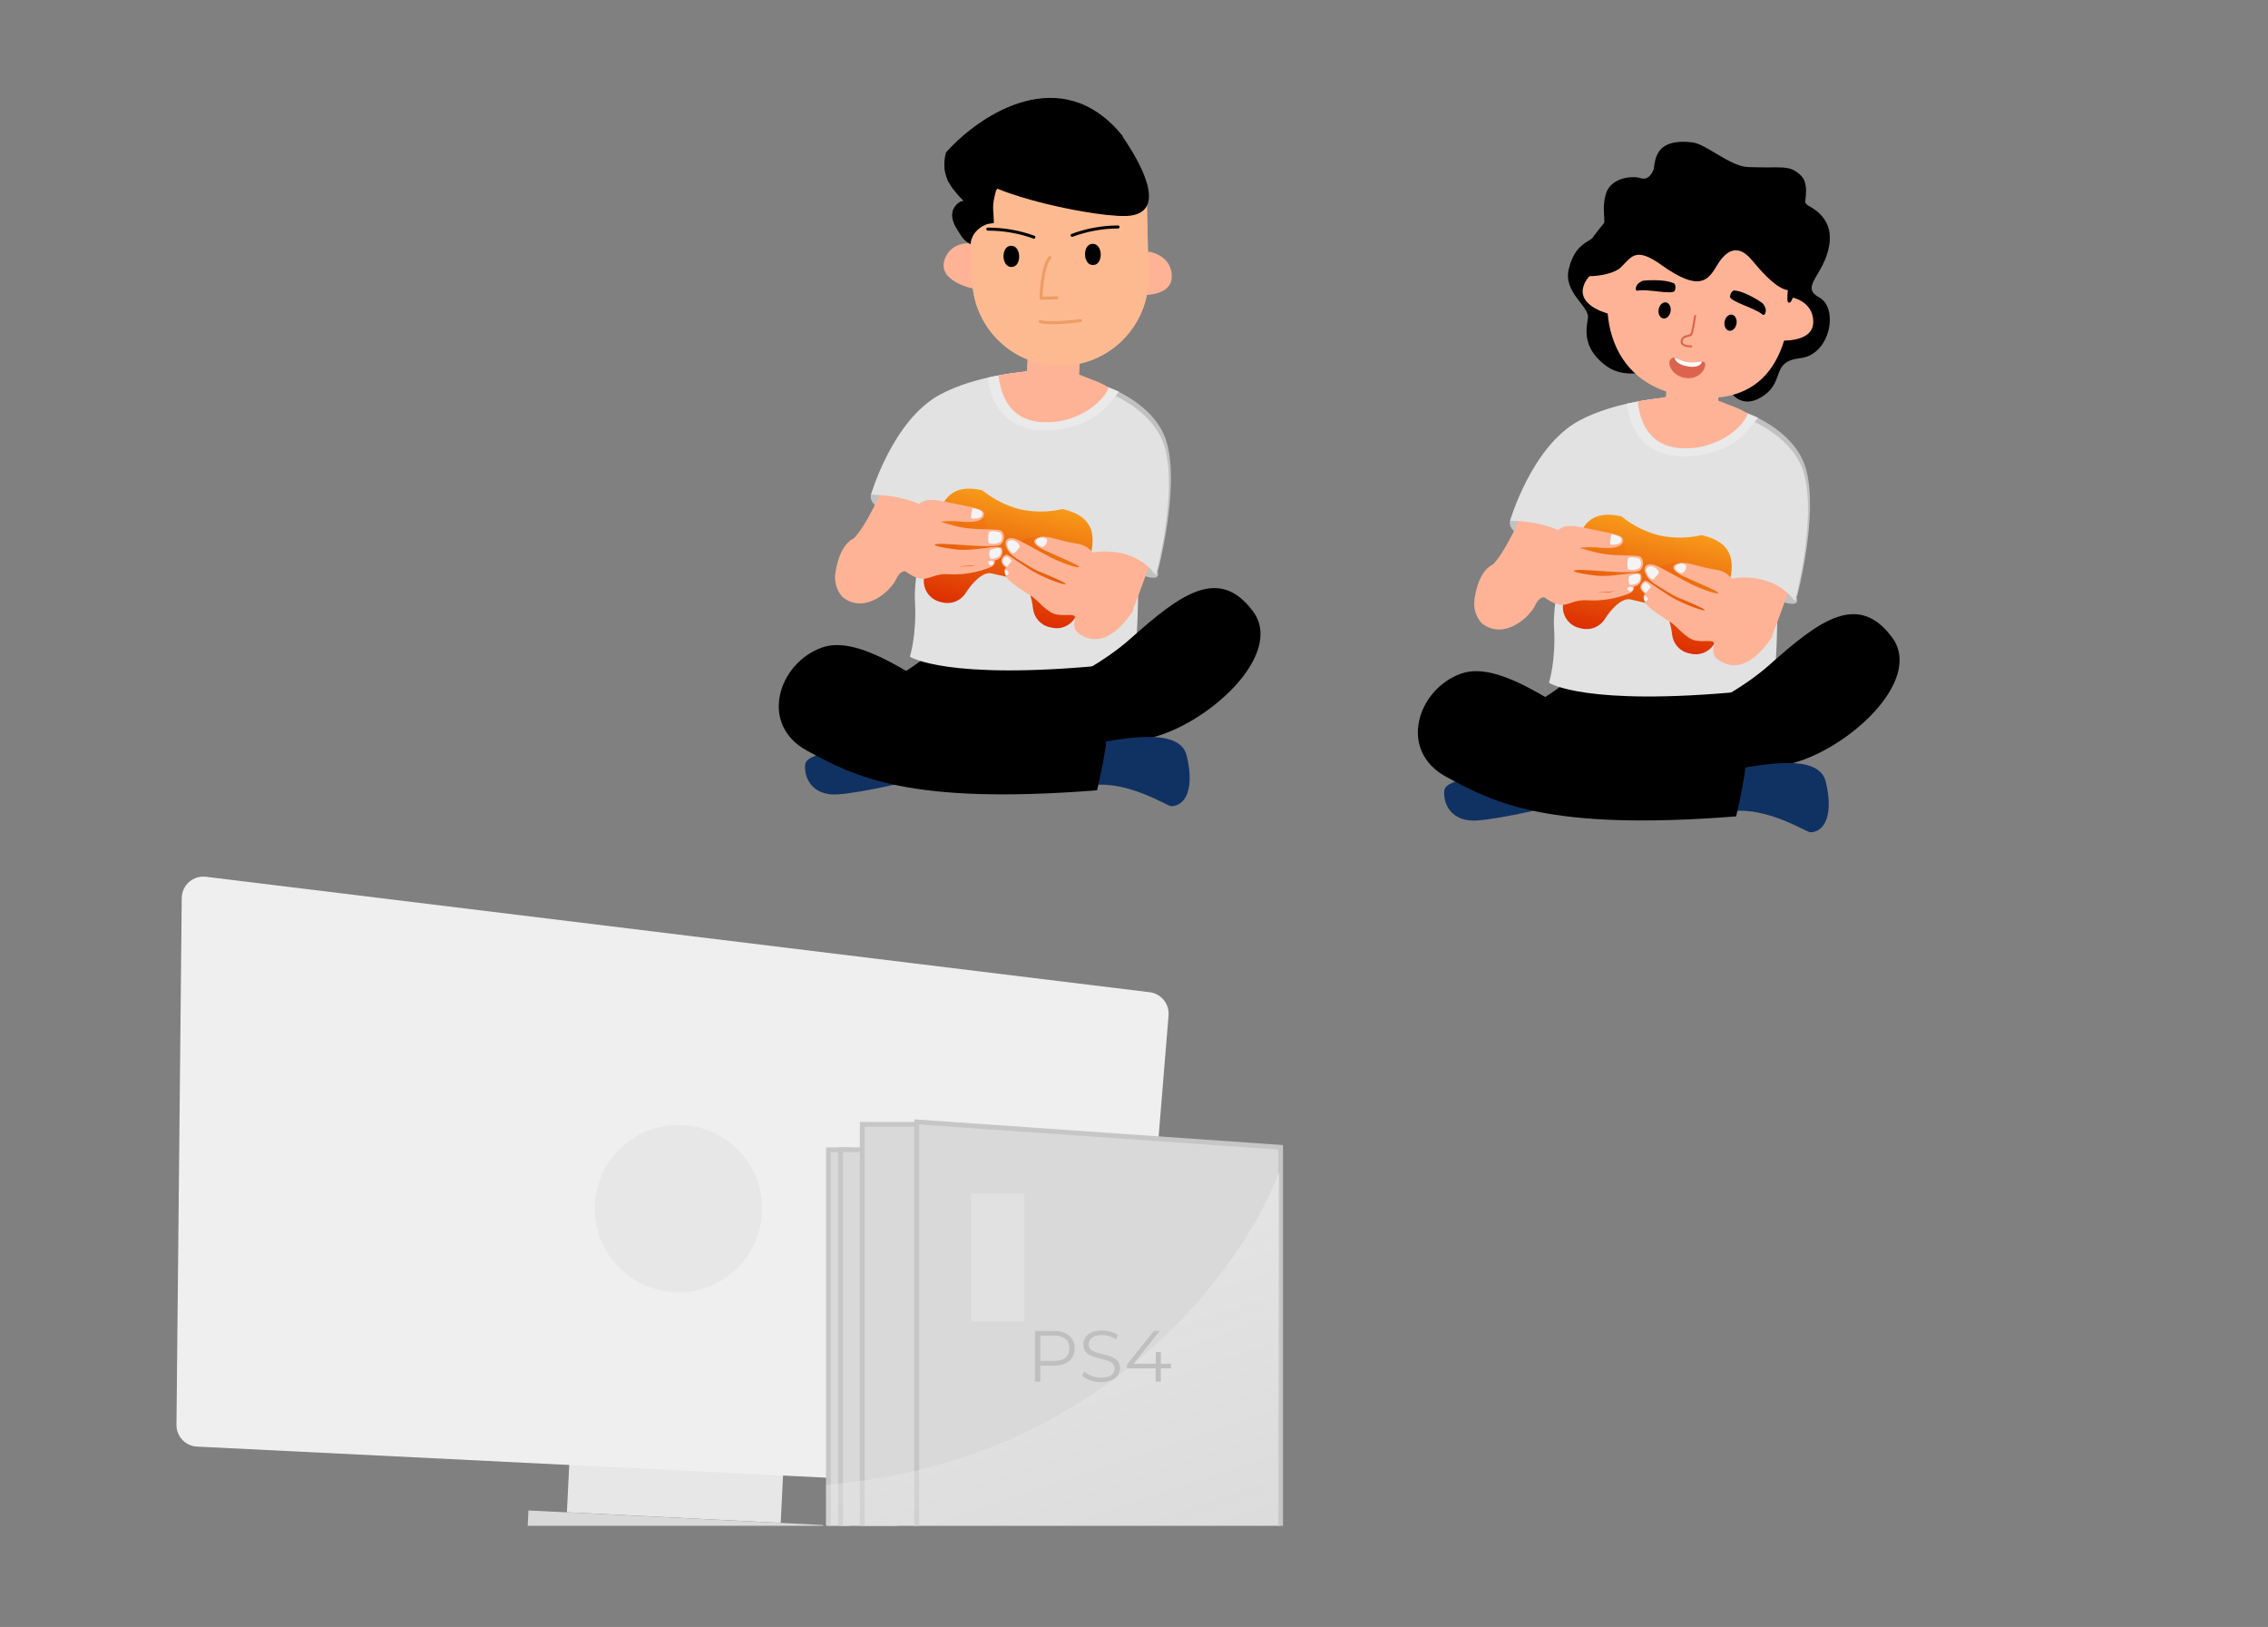 <svg width="495" height="355" viewBox="0 0 495 355" fill="none" xmlns="http://www.w3.org/2000/svg">
<rect x="0" y="0" width="495" height="355" fill="#808080" stroke="none"/>
<g clip-path="url(#clip0_293_11137)">
<g clip-path="url(#clip1_293_11137)">
<path d="M190.092 107.949C190.092 107.949 189.319 110.085 193.281 111.448C197.242 112.812 199.014 105.439 199.014 105.439L190.092 107.949Z" fill="#C1C1C1"/>
<path d="M193.328 105.113C193.328 105.113 188.789 115.763 185.867 117.877L199.093 116.589C199.093 116.589 201.646 114.497 203.8 110.398C205.959 106.295 193.328 105.113 193.328 105.113Z" fill="#FEB396"/>
<g opacity="0.5">
<path d="M203.81 110.4C205.964 106.3 193.333 105.119 193.333 105.119C193.333 105.119 192.498 107.078 191.312 109.485C193.862 109.582 198.25 110.013 203.117 111.625C203.352 111.235 203.583 110.83 203.81 110.4Z" fill="#FEB396"/>
</g>
<g opacity="0.5">
<path d="M182.439 124.32C182.395 124.573 182.359 124.822 182.328 125.071C181.915 128.482 183.967 130.329 183.967 130.329C187.902 133.345 192.157 130.565 194.297 128.211C186.396 131.288 183.479 127.127 182.439 124.32Z" fill="#FEB396"/>
</g>
<path d="M206.466 139.654C206.466 139.654 198.738 146.964 191.961 149.309C185.983 151.374 223.271 159.035 224.772 158.249C226.273 157.463 249.624 147.231 250.037 146.818C250.45 146.405 243.691 142.852 226.859 142.852C210.027 142.856 206.466 139.654 206.466 139.654Z" fill="black"/>
<path d="M246.875 124.607C246.875 124.607 252.338 127.12 252.724 125.557C253.101 124.02 249.984 119.375 249.984 119.375L246.875 124.607Z" fill="#C1C1C1"/>
<path d="M205.098 101.134C205.098 101.134 199.227 123.335 199.684 130.947C200.141 138.559 198.578 143.284 198.578 143.284C198.578 143.284 206.403 148.529 241.266 145.145C246.675 144.621 247.728 143.649 247.728 143.649C247.728 143.649 249.056 130.334 248.083 114.137C247.111 97.941 241.923 84.591 241.923 84.591L228.427 83.174C228.427 83.169 207.625 84.728 205.098 101.134Z" fill="#E2E2E2"/>
<path d="M239.652 115.359L237.578 125.458L247.482 132.498C247.482 132.498 251.208 122.794 251.741 120.36C252.274 117.926 239.652 115.359 239.652 115.359Z" fill="#FEB396"/>
<g opacity="0.5">
<path d="M239.659 115.359L238.5 121.013C240.534 121.266 245.619 122.199 250.096 125.481C250.86 123.34 251.544 121.306 251.752 120.36C252.281 117.926 239.659 115.359 239.659 115.359Z" fill="#FEB396"/>
</g>
<path d="M224.025 81.111C224.025 81.111 213.166 81.764 205.115 86.125C194.802 91.712 190.086 107.949 190.086 107.949C190.086 107.949 199.164 107.771 204.089 112.137L209.8 101.083L224.025 81.111Z" fill="#E2E2E2"/>
<path d="M241.439 84.311C241.439 84.311 252.196 87.934 254.656 96.559C257.507 106.547 252.72 124.547 252.72 124.547C252.72 124.547 248.816 117.948 238.57 119.577L241.439 84.311Z" fill="#C1C1C1"/>
<path d="M240.986 85.324C240.986 85.324 251.743 88.948 254.203 97.573C257.054 107.561 252.267 125.561 252.267 125.561C252.267 125.561 248.363 118.961 238.117 120.591L240.986 85.324Z" fill="#E2E2E2"/>
<path d="M228.425 83.173C228.425 83.173 225.418 83.4 221.559 84.581L224.028 81.117C224.028 81.117 220.262 81.344 215.523 82.418C215.714 83.6 216.016 85.056 216.589 86.531C216.967 87.508 217.464 88.489 218.126 89.404C219.796 91.723 222.514 93.61 227.008 93.854C232.826 94.17 238.08 92.158 241.042 89.2C241.913 88.334 244.231 85.461 244.231 85.461L241.437 84.319L228.425 83.173Z" fill="#EAEAEA"/>
<path d="M227.525 92.118C234.924 92.522 240.786 87.881 241.932 84.59C240.235 83.391 238.019 82.796 235.51 81.739L236.456 64.299L225.073 63.682L224.136 80.944C224.136 80.944 219.233 81.748 217.914 81.93C218.336 84.946 219.513 91.683 227.525 92.118Z" fill="#FEB396"/>
<g opacity="0.5">
<path d="M240.348 87.078C241.112 86.23 241.658 85.368 241.929 84.587C240.232 83.387 238.016 82.792 235.507 81.735L236.453 64.295L225.07 63.678L224.133 80.94C224.133 80.94 220.496 81.535 218.648 81.815C223.503 84.991 231.066 88.322 240.348 87.078Z" fill="#FEB396"/>
</g>
<path d="M212.612 53.122C212.612 53.122 207.571 52.265 206.128 56.751C204.654 61.343 212.221 62.946 212.221 62.946L212.612 53.122Z" fill="#FEB396"/>
<g opacity="0.5">
<path d="M213.233 54.941C213.233 54.941 208.885 53.933 207.242 58.054C207.242 58.054 211.075 56.073 213.282 58.116L213.233 54.941Z" fill="#FEB396"/>
</g>
<path d="M250.665 54.877C250.665 54.877 255.732 55.583 255.746 60.3C255.763 65.123 248.062 64.363 248.062 64.363L250.665 54.877Z" fill="#FEB396"/>
<g opacity="0.59">
<path d="M249.516 56.43C249.516 56.43 253.966 56.785 254.286 61.213C254.286 61.213 251.23 58.166 248.508 59.441L249.516 56.43Z" fill="#FEB396"/>
</g>
<path d="M207.695 114.189L212.305 115.095H207.695V114.189Z" fill="white"/>
<path d="M187.411 163.23C187.411 163.23 176.042 163.874 175.735 166.797C175.429 169.715 177.272 173.707 182.863 173.338C188.455 172.974 200.348 170.021 200.348 170.021L187.411 163.23Z" fill="#103262"/>
<path d="M214.911 156.409C214.911 156.409 235.744 149.126 246.625 139.449C257.501 129.767 265.97 123.345 273.449 133.364C280.582 142.917 263.19 158.439 250.617 161.113C238.049 163.786 211.5 168.671 211.5 168.671L214.911 156.409Z" fill="black"/>
<path d="M229.947 117.99C229.947 117.99 229.862 119.438 229.32 119.713L229.947 117.99Z" fill="#FEB396"/>
<path d="M230.344 119.301C230.344 119.301 230.22 119.963 229.789 120.189L230.344 119.301Z" fill="#FEB396"/>
<path d="M236.509 119.674C236.509 119.674 236.589 120.34 236.242 120.686L236.509 119.674Z" fill="#FEB396"/>
<path d="M222.203 120.919C222.203 120.919 223.256 119.933 223.367 119.436C223.367 119.436 222.621 120.395 222.203 120.919Z" fill="#FEB396"/>
<path d="M221.539 123.127L220.695 124.086L221.686 123.229L221.539 123.127Z" fill="#FEB396"/>
<path d="M221.278 125.406C221.278 125.406 220.63 126.072 220.234 126.126C220.234 126.13 221.207 125.557 221.278 125.406Z" fill="#FEB396"/>
<path d="M236.075 125.201C236.075 125.201 236.266 126.631 235.422 127.28L236.075 125.201Z" fill="#FEB396"/>
<path d="M201.765 113.108C201.765 113.108 201.121 111.815 201.707 110.932L201.765 113.108Z" fill="#FEB396"/>
<path d="M200.859 117.883C200.859 117.883 200.215 116.591 200.801 115.707L200.859 117.883Z" fill="#FEB396"/>
<path d="M202.014 123.102C202.014 123.102 201.361 122.392 201.574 121.717L202.014 123.102Z" fill="#FEB396"/>
<path d="M234.216 129.285C234.216 129.285 233.998 130.711 233.008 131.097L234.216 129.285Z" fill="#FEB396"/>
<path d="M231.169 132.312C231.169 132.312 231.049 133.183 230.383 133.396L231.169 132.312Z" fill="#FEB396"/>
<path d="M217.214 162.402C217.214 162.402 233.163 162.771 237.404 162.402C241.645 162.034 257.225 157.792 258.974 164.8C260.724 171.808 258.899 175.845 255.648 175.916C254.773 175.934 246.317 170.33 238.403 171.342C230.489 172.355 213.617 171.156 213.617 171.156L217.214 162.402Z" fill="#103262"/>
<path d="M212.888 154.93C204.375 151.905 189.013 137.876 179.424 141.287C169.836 144.697 165.595 158.065 176.107 163.781C186.615 169.497 198.326 175.674 239.437 172.445C239.437 172.445 242.515 159.54 241.187 159.264C237.226 158.434 219.63 157.328 212.888 154.93Z" fill="black"/>
<path d="M210.305 110.873C210.305 110.873 210.034 111.597 210.172 112.765L210.305 110.873Z" fill="#FEB396"/>
<path d="M214.411 116.375C214.411 116.375 214.118 117.876 214.322 118.516C214.322 118.516 214.411 116.717 214.411 116.375Z" fill="#FEB396"/>
<path d="M213.947 116.152C213.947 116.152 213.552 116.938 213.752 117.445L213.947 116.152Z" fill="#FEB396"/>
<path d="M213.813 120.92C213.813 120.92 213.812 120.933 213.817 120.964C213.835 121.151 213.937 121.897 214.35 122.15" fill="#FEB396"/>
<path d="M231.892 111.071C229.061 111.745 225.903 111.82 222.735 111.159C219.552 110.354 216.747 108.903 214.389 106.973C208.918 105.767 205.907 107.649 204.619 113.231L201.723 125.775C201.181 128.285 202.752 130.769 205.259 131.347L205.74 131.458C205.74 131.458 205.742 131.459 205.744 131.459C207.757 131.924 209.765 131.02 210.796 129.356C211.876 127.59 214.404 124.65 216.369 125.104L222.307 126.475C224.272 126.928 225.256 130.679 225.449 132.705C225.647 134.687 227.058 136.38 229.069 136.844C229.071 136.844 229.071 136.844 229.073 136.845L229.554 136.956C232.084 137.54 234.605 135.964 235.189 133.434L238.085 120.891C239.359 115.371 237.478 112.361 231.896 111.072L231.892 111.071ZM214.51 118.069L212.419 117.586L211.937 119.677L209.846 119.194L210.329 117.103L208.238 116.621L208.72 114.53L210.811 115.013L211.294 112.922L213.384 113.405L212.902 115.495L214.992 115.978L214.51 118.069ZM224.553 122.831C223.33 122.549 222.566 121.327 222.848 120.104C223.13 118.881 224.353 118.117 225.576 118.399C226.799 118.681 227.563 119.904 227.28 121.127C226.998 122.35 225.776 123.114 224.553 122.831ZM230.752 124.02C229.598 123.754 228.878 122.601 229.144 121.447C229.411 120.293 230.563 119.573 231.717 119.839C232.871 120.105 233.592 121.258 233.325 122.412C233.059 123.566 231.906 124.287 230.752 124.02Z" fill="url(#paint0_linear_293_11137)"/>
<ellipse cx="228.283" cy="121.557" rx="7.348" ry="4.334" transform="rotate(9.158 228.283 121.557)" fill="url(#paint1_linear_293_11137)"/>
<ellipse cx="211.694" cy="116.1" rx="4.045" ry="4.334" transform="rotate(9.158 211.694 116.1)" fill="url(#paint2_linear_293_11137)"/>
<path d="M247.298 133.304C247.298 133.304 248.106 129.813 246.374 127.912C244.642 126.012 242.995 126.256 240.854 123.653C238.713 121.051 238.132 119.079 234.965 118.617C231.799 118.155 228.668 116.814 227.073 117.152C225.479 117.489 224.688 118.559 228.179 120.158C231.67 121.757 235.48 123.294 235.503 123.684C235.525 124.075 232.425 123.151 229.449 121.673C226.474 120.194 222.543 117.742 221.211 117.48C219.879 117.214 219.275 117.951 219.47 118.852C219.661 119.754 220.332 120.913 221.797 121.828C223.258 122.743 225.759 124.337 226.842 124.728C227.926 125.119 232.571 127.108 232.594 127.433C232.611 127.757 229.383 126.664 226.696 125.345C224.009 124.026 220.438 121.193 219.763 121.011C219.408 120.913 217.902 121.93 218.879 123.245L219.563 123.924C219.563 123.924 218.782 124.297 219.537 125.736C220.292 127.171 223.929 129.285 225.252 130.164C226.576 131.043 228.512 133.672 230.564 134.072C232.62 134.472 234.561 133.744 234.623 134.743C234.681 135.742 233.775 137.145 235.671 138.384C237.563 139.619 241.76 141.436 247.298 133.304Z" fill="#FEB396"/>
<path d="M183.975 130.336C183.975 130.336 181.923 128.488 182.336 125.078C182.749 121.667 184.335 117.816 186.982 117.319C189.628 116.822 195.953 115.489 198.471 112.318C200.989 109.152 201.597 108.468 206.771 109.574C211.95 110.68 214.703 110.946 214.77 112.079C214.836 113.215 213.695 114.175 209.796 113.824C205.896 113.473 205.004 113.988 205.461 113.962C205.923 113.935 207.695 114.752 210.768 115.214C213.841 115.676 218.038 115.334 218.593 115.822C219.144 116.311 219.499 117.617 218.522 118.722C217.541 119.828 207.428 118.527 204.884 118.678C202.339 118.829 205.674 119.553 209.116 119.93C212.558 120.308 218.127 118.745 218.607 119.606C219.091 120.472 218.647 121.791 217.621 122.129C216.595 122.466 214.765 123.252 210.99 123.479C207.215 123.705 210.613 123.617 211.688 123.554C212.762 123.492 217.208 121.956 217.146 122.435C217.119 122.64 217.163 123.403 216.044 123.825C214.921 124.247 211.514 125.575 207.033 125.291C202.552 125.007 202.401 128.093 197.574 124.656C197.574 124.656 196.481 124.385 195.557 126.441C194.638 128.493 189.042 134.218 183.975 130.336Z" fill="#FEB396"/>
<path d="M216.889 122.604C216.889 122.604 217.075 122.999 216.538 123.314C216.001 123.63 215.672 122.781 215.672 122.67C215.672 122.559 216.36 122.071 216.889 122.604Z" fill="#F4F4F4"/>
<path d="M227.527 117.275C227.527 117.275 226.199 117.315 226.07 118.093C225.942 118.87 227.416 119.38 227.527 119.38C227.638 119.38 228.171 119.11 228.393 118.519C228.62 117.924 228.708 117.418 227.527 117.275Z" fill="#F4F4F4"/>
<path d="M220.379 117.932C220.379 117.932 219.379 118.119 219.966 119.456C220.556 120.792 221.307 120.744 221.307 120.744C221.307 120.744 222.044 120.06 222.488 119.482C222.928 118.905 221.333 117.502 220.379 117.932Z" fill="#F4F4F4"/>
<path d="M219.574 121.43C219.574 121.43 218.806 121.594 218.837 122.687C218.837 122.687 219.046 123.277 219.783 123.646C219.783 123.646 220.471 122.771 220.831 122.411C220.826 122.407 220.205 121.43 219.574 121.43Z" fill="#F4F4F4"/>
<path d="M219.456 124.341C219.456 124.341 219.119 124.936 219.656 125.62C219.656 125.62 219.985 125.411 220.127 125.127C220.269 124.843 219.572 124.079 219.456 124.341Z" fill="#F4F4F4"/>
<path d="M211.988 113.065C212.067 113.283 214.288 113.225 214.417 112.319C214.541 111.413 213.586 111.257 213.089 111.08C212.654 110.924 212.232 110.871 212.232 110.871C212.232 110.871 211.837 112.648 211.988 113.065Z" fill="#F4F4F4"/>
<path d="M218.359 116.234C218.359 116.234 218.888 116.847 218.577 117.855C218.266 118.863 216.01 118.69 215.828 118.504C215.642 118.317 215.562 116.319 215.939 116.052C216.277 115.812 217.445 115.839 218.359 116.234Z" fill="#F4F4F4"/>
<path d="M218.456 119.833C218.456 119.833 218.731 121.085 217.83 121.551C216.928 122.013 216.28 122.004 216.116 121.8C215.951 121.596 215.729 120.166 216.231 119.957C216.737 119.744 217.985 119.255 218.456 119.833Z" fill="#F4F4F4"/>
<path d="M329.576 113.638C329.576 113.638 328.804 115.774 332.765 117.138C336.727 118.501 338.499 111.129 338.499 111.129L329.576 113.638Z" fill="#C1C1C1"/>
<path d="M332.813 110.809C332.813 110.809 328.274 121.458 325.352 123.572L338.577 122.284C338.577 122.284 341.131 120.193 343.285 116.094C345.443 111.99 332.813 110.809 332.813 110.809Z" fill="#FEB396"/>
<g opacity="0.5">
<path d="M343.286 116.093C345.44 111.994 332.81 110.812 332.81 110.812C332.81 110.812 331.975 112.771 330.789 115.178C333.338 115.276 337.726 115.707 342.594 117.319C342.829 116.928 343.06 116.524 343.286 116.093Z" fill="#FEB396"/>
</g>
<g opacity="0.5">
<path d="M321.939 130.016C321.895 130.269 321.859 130.517 321.828 130.766C321.415 134.177 323.467 136.024 323.467 136.024C327.402 139.04 331.657 136.26 333.797 133.906C325.896 136.984 322.979 132.822 321.939 130.016Z" fill="#FEB396"/>
</g>
<path d="M345.958 145.346C345.958 145.346 338.23 152.656 331.453 155.001C325.475 157.066 362.763 164.727 364.264 163.941C365.765 163.155 389.117 152.922 389.53 152.509C389.943 152.096 383.183 148.543 366.351 148.543C349.519 148.548 345.958 145.346 345.958 145.346Z" fill="black"/>
<path d="M386.352 130.298C386.352 130.298 391.814 132.812 392.201 131.248C392.578 129.712 389.46 125.066 389.46 125.066L386.352 130.298Z" fill="#C1C1C1"/>
<path d="M344.582 106.827C344.582 106.827 338.711 129.028 339.168 136.64C339.626 144.252 338.062 148.978 338.062 148.978C338.062 148.978 345.888 154.223 380.751 150.839C386.16 150.315 387.212 149.342 387.212 149.342C387.212 149.342 388.54 136.027 387.568 119.831C386.595 103.634 381.408 90.284 381.408 90.284L367.911 88.867C367.911 88.863 347.109 90.422 344.582 106.827Z" fill="#E2E2E2"/>
<path d="M379.144 121.051L377.07 131.15L386.974 138.189C386.974 138.189 390.7 128.485 391.233 126.051C391.766 123.618 379.144 121.051 379.144 121.051Z" fill="#FEB396"/>
<g opacity="0.5">
<path d="M379.144 121.051L377.984 126.704C380.018 126.957 385.103 127.89 389.58 131.172C390.344 129.031 391.028 126.997 391.237 126.051C391.765 123.618 379.144 121.051 379.144 121.051Z" fill="#FEB396"/>
</g>
<path d="M363.509 86.805C363.509 86.805 352.651 87.457 344.599 91.819C334.287 97.406 329.57 113.642 329.57 113.642C329.57 113.642 338.648 113.465 343.573 117.83L349.284 106.776L363.509 86.805Z" fill="#E2E2E2"/>
<path d="M380.924 90.002C380.924 90.002 391.68 93.626 394.14 102.251C396.992 112.239 392.204 130.238 392.204 130.238C392.204 130.238 388.3 123.639 378.055 125.269L380.924 90.002Z" fill="#C1C1C1"/>
<path d="M380.478 91.012C380.478 91.012 391.235 94.636 393.695 103.26C396.546 113.248 391.759 131.248 391.759 131.248C391.759 131.248 387.855 124.649 377.609 126.279L380.478 91.012Z" fill="#E2E2E2"/>
<path d="M367.909 88.861C367.909 88.861 364.903 89.087 361.043 90.269L363.513 86.805C363.513 86.805 359.746 87.031 355.008 88.106C355.199 89.287 355.501 90.744 356.074 92.218C356.451 93.195 356.949 94.177 357.61 95.092C359.28 97.41 361.998 99.298 366.493 99.542C372.31 99.857 377.564 97.845 380.526 94.888C381.397 94.022 383.715 91.148 383.715 91.148L380.922 90.007L367.909 88.861Z" fill="#EAEAEA"/>
<path d="M367.017 97.808C374.416 98.212 380.278 93.571 381.424 90.28C379.727 89.081 377.511 88.486 375.002 87.429L375.948 69.988L364.565 69.371L363.628 86.634C363.628 86.634 358.725 87.438 357.406 87.62C357.828 90.635 359.005 97.372 367.017 97.808Z" fill="#FEB396"/>
<g opacity="0.5">
<path d="M379.824 92.771C380.588 91.923 381.134 91.061 381.405 90.28C379.709 89.081 377.493 88.486 374.983 87.429L375.929 69.988L364.547 69.371L363.61 86.634C363.61 86.634 359.973 87.229 358.125 87.509C362.979 90.684 370.542 94.015 379.824 92.771Z" fill="#FEB396"/>
</g>
<path d="M378 85.88C378 85.88 380.452 89.522 385.026 86.262C389.605 83.002 386.447 78.889 392.971 78.143C399.495 77.397 401.347 67.214 397.039 64.887C392.731 62.555 398.145 60.046 399.229 53.584C399.566 51.577 399.757 47.58 394.774 44.937C392.798 43.889 393.304 39.15 393.304 39.15L378 85.88Z" fill="black"/>
<path d="M364.202 35.168L361.435 35.15C361.435 35.15 360.734 39.76 358.06 38.872C356.31 38.29 351.469 38.699 350.452 42.425C349.187 47.07 351.54 49.229 348.547 51.361C346.193 53.035 343.711 53.466 342.401 58.662C341.091 63.858 347.011 66.833 346.571 69.445C346.131 72.056 345.545 75.662 349.862 79.313C354.179 82.968 358.215 80.601 360.134 82.013C362.053 83.425 364.202 35.168 364.202 35.168Z" fill="black"/>
<path d="M352.096 58.814C352.096 58.814 347.056 57.956 345.612 62.442C344.138 67.034 351.706 68.637 351.706 68.637L352.096 58.814Z" fill="#FEB396"/>
<g opacity="0.5">
<path d="M352.725 60.636C352.725 60.636 348.378 59.628 346.734 63.749C346.734 63.749 350.567 61.769 352.774 63.812L352.725 60.636Z" fill="#FEB396"/>
</g>
<path d="M390.673 64.791C390.673 64.791 395.74 65.497 395.753 70.214C395.771 75.037 388.07 74.277 388.07 74.277L390.673 64.791Z" fill="#FEB396"/>
<g opacity="0.59">
<path d="M389.547 66.342C389.547 66.342 393.997 66.697 394.317 71.125C394.317 71.125 391.261 68.078 388.539 69.353L389.547 66.342Z" fill="#FEB396"/>
</g>
<path d="M376.074 43.862C376.074 43.862 359.855 39.976 354.153 51.789C347.536 65.499 349.792 84.183 368.738 86.594C386.351 88.833 391.987 76.349 390.921 56.99C390.703 53.033 388.554 49.413 385.143 47.393C383.003 46.118 380.063 44.839 376.074 43.862Z" fill="#FEB396"/>
<g opacity="0.36">
<path d="M387.601 49.342C384.621 46.953 379.971 44.892 372.91 43.386C367.9 42.916 358.272 43.244 354.15 51.789C352.654 54.889 351.619 58.246 351.117 61.608C351.89 61.44 352.685 61.049 353.333 60.431C355.749 58.131 356.522 55.759 362.282 59.881C370.729 65.921 372.492 63.092 374.438 59.867C376.321 56.745 378.892 55.031 382.027 58.837C387.361 65.317 389.808 65.823 390.927 65.09C391.078 62.554 391.074 59.85 390.914 56.985C390.759 54.094 389.564 51.38 387.601 49.342Z" fill="#FEB396"/>
</g>
<path d="M368.191 75.717C367.773 75.646 367.32 75.499 367.049 75.202C366.845 74.975 366.765 74.677 366.823 74.349C366.987 73.367 367.836 73.181 368.391 73.061C368.622 73.012 368.888 72.95 368.95 72.861C369.155 72.564 369.55 70.281 369.75 68.913C369.767 68.797 369.878 68.713 369.994 68.731C370.136 68.753 370.194 68.86 370.176 68.975C370.087 69.584 369.625 72.635 369.306 73.105C369.146 73.336 368.839 73.403 368.484 73.483C367.933 73.603 367.365 73.727 367.245 74.424C367.209 74.624 367.249 74.789 367.369 74.917C367.738 75.33 368.759 75.37 369.119 75.348C369.239 75.344 369.341 75.433 369.346 75.552C369.35 75.672 369.261 75.775 369.141 75.779C369.11 75.775 368.675 75.797 368.191 75.717Z" fill="#DC644E"/>
<path d="M364.609 67.956C364.445 68.924 363.73 69.613 363.011 69.493C362.291 69.373 361.838 68.489 362.002 67.521C362.167 66.553 362.882 65.864 363.601 65.984C364.316 66.104 364.769 66.984 364.609 67.956Z" fill="black"/>
<path d="M379 70.63C378.836 71.598 378.121 72.287 377.401 72.167C376.682 72.047 376.229 71.163 376.393 70.195C376.557 69.227 377.272 68.538 377.992 68.658C378.711 68.778 379.164 69.662 379 70.63Z" fill="black"/>
<path d="M391.209 65.167C391.209 65.167 390.698 66.54 390.214 65.86C389.73 65.185 390.907 59.505 390.174 57.182C389.441 54.859 388.69 48.042 379.115 45.648C369.536 43.255 361.209 44.769 357.678 48.278C354.147 51.786 352.202 58.581 352.202 58.581C352.202 58.581 351.652 59.576 351.31 57.897C350.968 56.218 353.153 51.569 353.65 48.602C354.147 45.631 352.957 44.934 353.93 42.855C354.902 40.777 358.029 42.389 360.116 40.901C362.204 39.413 358.02 29.705 369.372 31.068C372.374 31.428 377.583 36.291 381.496 36.451C389.001 36.757 390.316 35.847 392.865 38.116C396.12 41.012 392.075 47.27 393.833 53.86C394.85 57.675 394.646 57.093 395.508 58.568C397.83 62.538 392.652 61.828 391.209 65.167Z" fill="black"/>
<path d="M392.217 61.312C392.217 61.312 391.635 68.027 382.388 56.795C379.253 52.989 376.682 54.704 374.799 57.826C372.853 61.05 371.09 63.879 362.643 57.839C356.883 53.718 356.106 56.089 353.694 58.39C351.278 60.69 341.237 61.334 343.742 57.55C346.247 53.767 355.369 38.822 364.349 39.897C391.901 43.188 394.077 52.465 392.217 61.312Z" fill="black"/>
<path d="M364.684 78.325C365.505 77.505 366.074 78.657 368.472 79.011C370.015 79.238 371.757 78.5 372.098 79.195C372.566 80.149 371.033 82.916 367.858 82.482C365.083 82.101 363.638 79.369 364.684 78.325Z" fill="#DC644E"/>
<path d="M367.702 79.807C370.071 80.429 371.335 79.728 371.444 78.893C370.717 78.857 369.542 79.171 368.466 79.01C366.867 78.773 366.081 78.185 365.492 78.061C365.559 78.526 365.938 79.344 367.702 79.807Z" fill="white"/>
<path d="M347.195 119.877L351.805 120.783H347.195V119.877Z" fill="white"/>
<path d="M326.903 168.924C326.903 168.924 315.534 169.568 315.228 172.49C314.921 175.408 316.764 179.4 322.356 179.032C327.947 178.668 339.84 175.714 339.84 175.714L326.903 168.924Z" fill="#103262"/>
<path d="M354.395 162.099C354.395 162.099 375.228 154.815 386.109 145.138C396.985 135.457 405.455 129.035 412.934 139.054C420.066 148.607 402.675 164.129 390.102 166.802C377.533 169.476 350.984 174.361 350.984 174.361L354.395 162.099Z" fill="black"/>
<path d="M369.439 123.68C369.439 123.68 369.354 125.127 368.812 125.403L369.439 123.68Z" fill="#FEB396"/>
<path d="M369.829 124.992C369.829 124.992 369.704 125.654 369.273 125.88L369.829 124.992Z" fill="#FEB396"/>
<path d="M375.993 125.367C375.993 125.367 376.073 126.033 375.727 126.38L375.993 125.367Z" fill="#FEB396"/>
<path d="M361.688 126.61C361.688 126.61 362.74 125.624 362.851 125.127C362.851 125.127 362.105 126.086 361.688 126.61Z" fill="#FEB396"/>
<path d="M361.023 128.818L360.18 129.778L361.17 128.92L361.023 128.818Z" fill="#FEB396"/>
<path d="M360.755 131.1C360.755 131.1 360.106 131.766 359.711 131.819C359.711 131.824 360.684 131.251 360.755 131.1Z" fill="#FEB396"/>
<path d="M375.559 130.895C375.559 130.895 375.75 132.325 374.906 132.973L375.559 130.895Z" fill="#FEB396"/>
<path d="M341.257 118.799C341.257 118.799 340.613 117.507 341.2 116.623L341.257 118.799Z" fill="#FEB396"/>
<path d="M340.343 123.573C340.343 123.573 339.699 122.28 340.285 121.396L340.343 123.573Z" fill="#FEB396"/>
<path d="M341.498 128.79C341.498 128.79 340.845 128.079 341.058 127.404L341.498 128.79Z" fill="#FEB396"/>
<path d="M373.708 134.973C373.708 134.973 373.49 136.398 372.5 136.785L373.708 134.973Z" fill="#FEB396"/>
<path d="M370.653 138.002C370.653 138.002 370.533 138.872 369.867 139.086L370.653 138.002Z" fill="#FEB396"/>
<path d="M356.699 168.094C356.699 168.094 372.647 168.462 376.888 168.094C381.129 167.725 396.709 163.484 398.459 170.492C400.208 177.5 398.383 181.537 395.132 181.608C394.257 181.626 385.802 176.021 377.887 177.034C369.973 178.046 353.102 176.847 353.102 176.847L356.699 168.094Z" fill="#103262"/>
<path d="M352.373 160.621C343.859 157.597 328.497 143.567 318.909 146.978C309.32 150.389 305.079 163.756 315.591 169.472C326.099 175.188 337.81 181.366 378.922 178.137C378.922 178.137 381.999 165.231 380.671 164.956C376.71 164.125 359.114 163.019 352.373 160.621Z" fill="black"/>
<path d="M384.73 66.2C384.668 66.12 381.026 63.558 378.459 63.371C378.459 63.371 377.797 63.482 377.584 64.637C377.371 65.796 382.945 67.097 384.761 68.7C384.761 68.7 385.192 68.847 385.343 68.127C385.489 67.412 385.254 66.871 384.73 66.2Z" fill="black"/>
<path d="M358.537 61.27C358.635 61.23 363.058 60.759 365.394 61.847C365.394 61.847 365.919 62.265 365.545 63.38C365.168 64.494 359.665 62.922 357.298 63.442C357.298 63.442 356.85 63.362 357.067 62.66C357.285 61.963 357.756 61.603 358.537 61.27Z" fill="black"/>
<path d="M349.789 116.562C349.789 116.562 349.519 117.286 349.656 118.454L349.789 116.562Z" fill="#FEB396"/>
<path d="M353.903 122.064C353.903 122.064 353.61 123.566 353.815 124.205C353.815 124.205 353.903 122.406 353.903 122.064Z" fill="#FEB396"/>
<path d="M353.424 121.842C353.424 121.842 353.028 122.628 353.228 123.134L353.424 121.842Z" fill="#FEB396"/>
<path d="M353.313 126.611C353.313 126.611 353.312 126.625 353.317 126.656C353.335 126.842 353.437 127.588 353.85 127.842" fill="#FEB396"/>
<path d="M371.376 116.76C368.545 117.435 365.388 117.51 362.22 116.849C359.036 116.043 356.231 114.592 353.873 112.663C348.402 111.457 345.392 113.338 344.103 118.92L341.207 131.464C340.665 133.975 342.237 136.458 344.743 137.037L345.224 137.148C345.224 137.148 345.226 137.148 345.228 137.149C347.241 137.614 349.249 136.71 350.281 135.045C351.36 133.279 353.888 130.34 355.854 130.793L361.791 132.164C363.756 132.618 364.74 136.368 364.933 138.395C365.132 140.376 366.542 142.069 368.553 142.533C368.555 142.534 368.555 142.534 368.558 142.534L369.038 142.645C371.568 143.229 374.09 141.653 374.674 139.124L377.57 126.58C378.844 121.061 376.962 118.05 371.38 116.761L371.376 116.76ZM353.994 123.758L351.904 123.275L351.421 125.366L349.33 124.883L349.813 122.793L347.722 122.31L348.205 120.22L350.296 120.702L350.778 118.612L352.869 119.094L352.386 121.185L354.477 121.667L353.994 123.758ZM364.037 128.521C362.814 128.238 362.05 127.016 362.333 125.793C362.615 124.57 363.837 123.806 365.06 124.089C366.283 124.371 367.047 125.593 366.765 126.816C366.482 128.039 365.26 128.803 364.037 128.521ZM370.237 129.71C369.083 129.443 368.362 128.29 368.629 127.136C368.895 125.982 370.048 125.262 371.202 125.528C372.356 125.795 373.076 126.948 372.81 128.102C372.543 129.256 371.391 129.976 370.237 129.71Z" fill="url(#paint3_linear_293_11137)"/>
<ellipse cx="367.768" cy="127.247" rx="7.348" ry="4.334" transform="rotate(9.158 367.768 127.247)" fill="url(#paint4_linear_293_11137)"/>
<ellipse cx="351.179" cy="121.79" rx="4.045" ry="4.334" transform="rotate(9.158 351.179 121.79)" fill="url(#paint5_linear_293_11137)"/>
<path d="M386.782 138.993C386.782 138.993 387.591 135.503 385.859 133.602C384.127 131.701 382.479 131.945 380.338 129.343C378.198 126.74 377.616 124.768 374.45 124.307C371.283 123.845 368.152 122.503 366.558 122.841C364.963 123.178 364.173 124.249 367.663 125.848C371.154 127.446 374.965 128.983 374.987 129.374C375.009 129.765 371.909 128.841 368.934 127.362C365.958 125.883 362.028 123.432 360.695 123.17C359.363 122.903 358.759 123.64 358.954 124.542C359.145 125.443 359.816 126.603 361.282 127.517C362.743 128.432 365.243 130.027 366.327 130.418C367.41 130.808 372.056 132.798 372.078 133.122C372.096 133.446 368.867 132.354 366.18 131.035C363.493 129.716 359.923 126.882 359.248 126.7C358.892 126.603 357.387 127.62 358.364 128.934L359.048 129.614C359.048 129.614 358.266 129.987 359.021 131.426C359.776 132.86 363.413 134.974 364.737 135.853C366.06 136.733 367.997 139.362 370.048 139.762C372.105 140.161 374.045 139.433 374.108 140.432C374.165 141.431 373.259 142.835 375.156 144.074C377.048 145.309 381.244 147.125 386.782 138.993Z" fill="#FEB396"/>
<path d="M323.459 136.025C323.459 136.025 321.408 134.178 321.821 130.767C322.234 127.356 323.819 123.506 326.466 123.009C329.113 122.511 335.437 121.179 337.955 118.008C340.473 114.841 341.082 114.157 346.256 115.263C351.434 116.369 354.187 116.635 354.254 117.768C354.321 118.905 353.179 119.864 349.28 119.513C345.381 119.162 344.488 119.678 344.945 119.651C345.407 119.624 347.179 120.442 350.253 120.903C353.326 121.365 357.523 121.023 358.078 121.512C358.629 122 358.984 123.306 358.007 124.412C357.025 125.518 346.913 124.216 344.368 124.367C341.823 124.518 345.159 125.242 348.6 125.62C352.042 125.997 357.612 124.434 358.091 125.296C358.575 126.162 358.131 127.481 357.105 127.818C356.079 128.156 354.25 128.942 350.475 129.168C346.7 129.395 350.097 129.306 351.172 129.244C352.247 129.182 356.692 127.645 356.63 128.125C356.603 128.329 356.648 129.093 355.529 129.515C354.405 129.937 350.999 131.265 346.518 130.98C342.037 130.696 341.886 133.783 337.058 130.345C337.058 130.345 335.966 130.074 335.042 132.131C334.122 134.182 328.527 139.907 323.459 136.025Z" fill="#FEB396"/>
<path d="M356.381 128.293C356.381 128.293 356.567 128.688 356.03 129.004C355.493 129.319 355.164 128.471 355.164 128.36C355.164 128.249 355.852 127.76 356.381 128.293Z" fill="#F4F4F4"/>
<path d="M367.019 122.965C367.019 122.965 365.691 123.005 365.563 123.782C365.434 124.559 366.908 125.07 367.019 125.07C367.13 125.07 367.663 124.799 367.885 124.208C368.112 123.613 368.201 123.107 367.019 122.965Z" fill="#F4F4F4"/>
<path d="M359.863 123.62C359.863 123.62 358.864 123.806 359.45 125.143C360.041 126.48 360.791 126.431 360.791 126.431C360.791 126.431 361.528 125.747 361.973 125.17C362.412 124.593 360.818 123.189 359.863 123.62Z" fill="#F4F4F4"/>
<path d="M359.058 127.121C359.058 127.121 358.29 127.285 358.321 128.378C358.321 128.378 358.53 128.969 359.267 129.337C359.267 129.337 359.956 128.462 360.315 128.103C360.311 128.098 359.689 127.121 359.058 127.121Z" fill="#F4F4F4"/>
<path d="M358.948 130.03C358.948 130.03 358.611 130.626 359.148 131.309C359.148 131.309 359.477 131.101 359.619 130.817C359.761 130.532 359.064 129.768 358.948 130.03Z" fill="#F4F4F4"/>
<path d="M351.464 118.754C351.544 118.972 353.765 118.914 353.893 118.008C354.018 117.102 353.063 116.947 352.565 116.769C352.13 116.614 351.708 116.561 351.708 116.561C351.708 116.561 351.313 118.337 351.464 118.754Z" fill="#F4F4F4"/>
<path d="M357.852 121.926C357.852 121.926 358.38 122.538 358.069 123.547C357.758 124.555 355.502 124.381 355.32 124.195C355.134 124.008 355.054 122.01 355.431 121.743C355.769 121.504 356.937 121.53 357.852 121.926Z" fill="#F4F4F4"/>
<path d="M357.956 125.522C357.956 125.522 358.231 126.774 357.33 127.241C356.428 127.703 355.78 127.694 355.616 127.489C355.451 127.285 355.229 125.855 355.731 125.646C356.237 125.433 357.485 124.945 357.956 125.522Z" fill="#F4F4F4"/>
<path d="M211.788 44.435C211.472 31.154 224.386 21.552 237.014 25.68V25.68C244.769 28.215 250.083 35.363 250.277 43.52L250.672 60.109C250.925 70.737 242.513 79.558 231.885 79.811V79.811C221.256 80.064 212.435 71.653 212.183 61.025L211.788 44.435Z" fill="#FDBA90"/>
<path d="M249.948 43.528L250.342 60.117C250.591 70.563 242.324 79.233 231.877 79.482C221.431 79.73 212.761 71.463 212.512 61.017L212.117 44.428C211.807 31.373 224.5 21.936 236.911 25.994C244.533 28.485 249.757 35.511 249.948 43.528Z" stroke="#FDBA90" stroke-width="0.659"/>
<path d="M235.812 69.953C235.812 69.953 229.524 70.847 227.004 70.163" stroke="#ED9D63" stroke-width="0.659" stroke-linecap="round"/>
<path d="M229.156 56.192C227.332 58.218 227.208 65.062 227.208 65.062L230.694 64.979" stroke="#ED9D63" stroke-width="0.659" stroke-linecap="round" stroke-linejoin="round"/>
<path d="M244.023 49.523C240.596 49.54 237.197 50.157 233.982 51.346" stroke="black" stroke-width="0.659" stroke-linecap="round"/>
<path d="M225.648 51.743C222.425 50.579 219.021 49.989 215.594 49.998" stroke="black" stroke-width="0.659" stroke-linecap="round"/>
<path d="M238.417 53.21C236.206 53.263 236.315 57.852 238.527 57.824L238.628 57.822C240.843 57.769 240.734 53.179 238.518 53.208L238.421 53.21L238.417 53.21Z" fill="black"/>
<path d="M220.623 53.634C218.412 53.713 218.521 58.274 220.733 58.248L220.834 58.246C223.045 58.193 222.936 53.605 220.724 53.631L220.623 53.634Z" fill="black"/>
<path d="M206.129 36.468C206.143 36.759 206.145 37.038 206.191 37.212C206.338 38.103 206.787 39.372 206.981 39.669C207.174 39.965 207.682 40.816 207.905 41.112C208.49 41.875 209.342 42.837 209.342 42.837C209.342 42.837 210.047 43.601 210.328 43.865C209.491 43.722 208.08 44.991 207.854 46.346C207.627 47.702 208.245 49.05 208.996 50.237C210.312 52.34 210.398 52.354 211.807 53.331C211.807 53.331 211.824 50.265 215.455 48.897C215.604 48.84 216.92 48.674 216.92 48.674C216.84 45.329 216.403 45.34 217.377 41.594C219.331 38.858 220.288 37.741 220.288 37.741C218.922 36.26 216.086 33.613 214.351 32.508C212.998 31.73 211.278 31.644 209.691 31.89C208.308 32.097 206.907 32.675 206.451 33.319C206.178 34.342 206.068 35.233 206.129 36.468Z" fill="black"/>
<path d="M244.869 29.712C231.651 13.352 213.99 25.153 206.812 33.098L219.949 38.245L244.869 29.712Z" fill="black" stroke="black" stroke-width="0.271"/>
<path d="M246.762 46.912C240.813 47.747 214.574 42.262 212.633 37.567L244.595 29.441C248.974 35.716 254.481 45.829 246.762 46.912Z" fill="black" stroke="black" stroke-width="0.271"/>
<rect x="124.773" y="308.805" width="46.723" height="21.202" transform="rotate(2.828 124.773 308.805)" fill="#E7E7E7"/>
<path d="M115.336 329.59L179.649 332.767L178.873 340.83L115.084 334.688L115.336 329.59Z" fill="#D9D9D9"/>
<path d="M39.666 195.943C39.694 193.133 42.16 190.972 44.949 191.314L250.918 216.504C253.429 216.811 255.249 219.045 255.042 221.566L246.879 321.156C246.672 323.69 244.491 325.602 241.951 325.477L42.994 315.648C40.467 315.523 38.49 313.425 38.515 310.895L39.666 195.943Z" fill="#EFEFEF"/>
<circle cx="148.076" cy="263.724" r="18.257" transform="rotate(2.828 148.076 263.724)" fill="#E7E7E7"/>
<path d="M185.031 250.873H180.81V340.584H185.031V250.873Z" fill="#D9D9D9" stroke="#C6C6C6" stroke-width="1.055"/>
<path d="M183.445 250.873H195.583V340.584H183.445V250.873Z" fill="#D9D9D9" stroke="#C6C6C6" stroke-width="1.055"/>
<path d="M200.07 343.751V244.805L279.491 250.346V343.751H200.07Z" fill="#D9D9D9" stroke="#C6C6C6" stroke-width="1.055" stroke-linecap="round"/>
<path d="M188.195 245.332H200.069V343.751H188.195V245.332Z" fill="#D9D9D9" stroke="#C6C6C6" stroke-width="1.055"/>
<rect x="211.945" y="260.373" width="11.61" height="27.969" fill="#E1E1E1"/>
<path d="M180.281 323.962C240.863 319.107 271.488 276.38 279.227 255.623V344.543H188.197V341.113H180.281V323.962Z" fill="url(#paint6_linear_293_11137)"/>
<path d="M225.883 301.492V290.41H230.031C230.97 290.41 231.777 290.563 232.453 290.869C233.128 291.165 233.646 291.598 234.004 292.167C234.374 292.727 234.559 293.408 234.559 294.21C234.559 294.991 234.374 295.666 234.004 296.236C233.646 296.796 233.128 297.228 232.453 297.534C231.777 297.84 230.97 297.993 230.031 297.993H226.532L227.054 297.439V301.492H225.883ZM227.054 297.534L226.532 296.964H229.999C231.107 296.964 231.946 296.727 232.516 296.252C233.097 295.766 233.387 295.086 233.387 294.21C233.387 293.323 233.097 292.637 232.516 292.152C231.946 291.666 231.107 291.423 229.999 291.423H226.532L227.054 290.869V297.534ZM240.302 301.587C239.478 301.587 238.687 301.455 237.927 301.191C237.178 300.917 236.597 300.569 236.186 300.147L236.645 299.244C237.035 299.624 237.558 299.946 238.212 300.21C238.877 300.463 239.573 300.59 240.302 300.59C240.998 300.59 241.563 300.505 241.996 300.336C242.439 300.157 242.761 299.92 242.961 299.624C243.172 299.329 243.278 299.001 243.278 298.643C243.278 298.21 243.151 297.862 242.898 297.598C242.655 297.334 242.333 297.128 241.932 296.98C241.531 296.822 241.088 296.685 240.603 296.569C240.117 296.453 239.632 296.331 239.146 296.205C238.661 296.067 238.212 295.888 237.8 295.666C237.399 295.445 237.072 295.154 236.819 294.796C236.576 294.426 236.455 293.946 236.455 293.355C236.455 292.806 236.597 292.305 236.882 291.851C237.178 291.386 237.626 291.017 238.228 290.743C238.829 290.458 239.6 290.315 240.539 290.315C241.162 290.315 241.779 290.405 242.391 290.584C243.004 290.753 243.531 290.991 243.975 291.297L243.579 292.231C243.104 291.914 242.597 291.682 242.059 291.534C241.531 291.386 241.019 291.313 240.523 291.313C239.858 291.313 239.31 291.402 238.877 291.582C238.444 291.761 238.122 292.004 237.911 292.31C237.711 292.605 237.61 292.943 237.61 293.323C237.61 293.756 237.732 294.104 237.975 294.368C238.228 294.632 238.555 294.838 238.956 294.985C239.368 295.133 239.816 295.265 240.302 295.381C240.787 295.497 241.267 295.624 241.742 295.761C242.228 295.898 242.671 296.078 243.072 296.299C243.484 296.511 243.811 296.796 244.054 297.154C244.307 297.513 244.434 297.983 244.434 298.563C244.434 299.102 244.286 299.603 243.99 300.067C243.695 300.521 243.241 300.891 242.629 301.176C242.027 301.45 241.252 301.587 240.302 301.587ZM245.969 298.579V297.756L251.843 290.41H253.109L247.283 297.756L246.666 297.566H255.579V298.579H245.969ZM252.223 301.492V298.579L252.254 297.566V295.001H253.363V301.492H252.223Z" fill="#BFBFBF"/>
</g>
</g>
<defs>
<linearGradient id="paint0_linear_293_11137" x1="223.21" y1="109.01" x2="217.406" y2="134.152" gradientUnits="userSpaceOnUse">
<stop stop-color="#F89A19"/>
<stop offset="1" stop-color="#DD2E01"/>
</linearGradient>
<linearGradient id="paint1_linear_293_11137" x1="228.433" y1="129.142" x2="237.762" y2="113.504" gradientUnits="userSpaceOnUse">
<stop stop-color="#E85A0B"/>
<stop offset="0.977" stop-color="#F48A15"/>
</linearGradient>
<linearGradient id="paint2_linear_293_11137" x1="220.513" y1="125.124" x2="224.505" y2="110.815" gradientUnits="userSpaceOnUse">
<stop stop-color="#E95E0C"/>
<stop offset="0.977" stop-color="#F48915"/>
</linearGradient>
<linearGradient id="paint3_linear_293_11137" x1="362.695" y1="114.699" x2="356.891" y2="139.841" gradientUnits="userSpaceOnUse">
<stop stop-color="#F89A19"/>
<stop offset="1" stop-color="#DD2E01"/>
</linearGradient>
<linearGradient id="paint4_linear_293_11137" x1="367.918" y1="134.831" x2="377.247" y2="119.193" gradientUnits="userSpaceOnUse">
<stop stop-color="#E85A0B"/>
<stop offset="0.977" stop-color="#F48A15"/>
</linearGradient>
<linearGradient id="paint5_linear_293_11137" x1="359.998" y1="130.814" x2="363.99" y2="116.504" gradientUnits="userSpaceOnUse">
<stop stop-color="#E95E0C"/>
<stop offset="0.977" stop-color="#F48915"/>
</linearGradient>
<linearGradient id="paint6_linear_293_11137" x1="234.9" y1="178.841" x2="292.156" y2="350.611" gradientUnits="userSpaceOnUse">
<stop stop-color="#F0EEEE"/>
<stop offset="1" stop-color="#F0EEEE" stop-opacity="0"/>
</linearGradient>
<clipPath id="clip0_293_11137">
<rect width="494.549" height="354.137" fill="white" transform="translate(0.453)"/>
</clipPath>
<clipPath id="clip1_293_11137">
<rect width="686.027" height="331.932" fill="white" transform="translate(-82 1)"/>
</clipPath>
</defs>
</svg>
